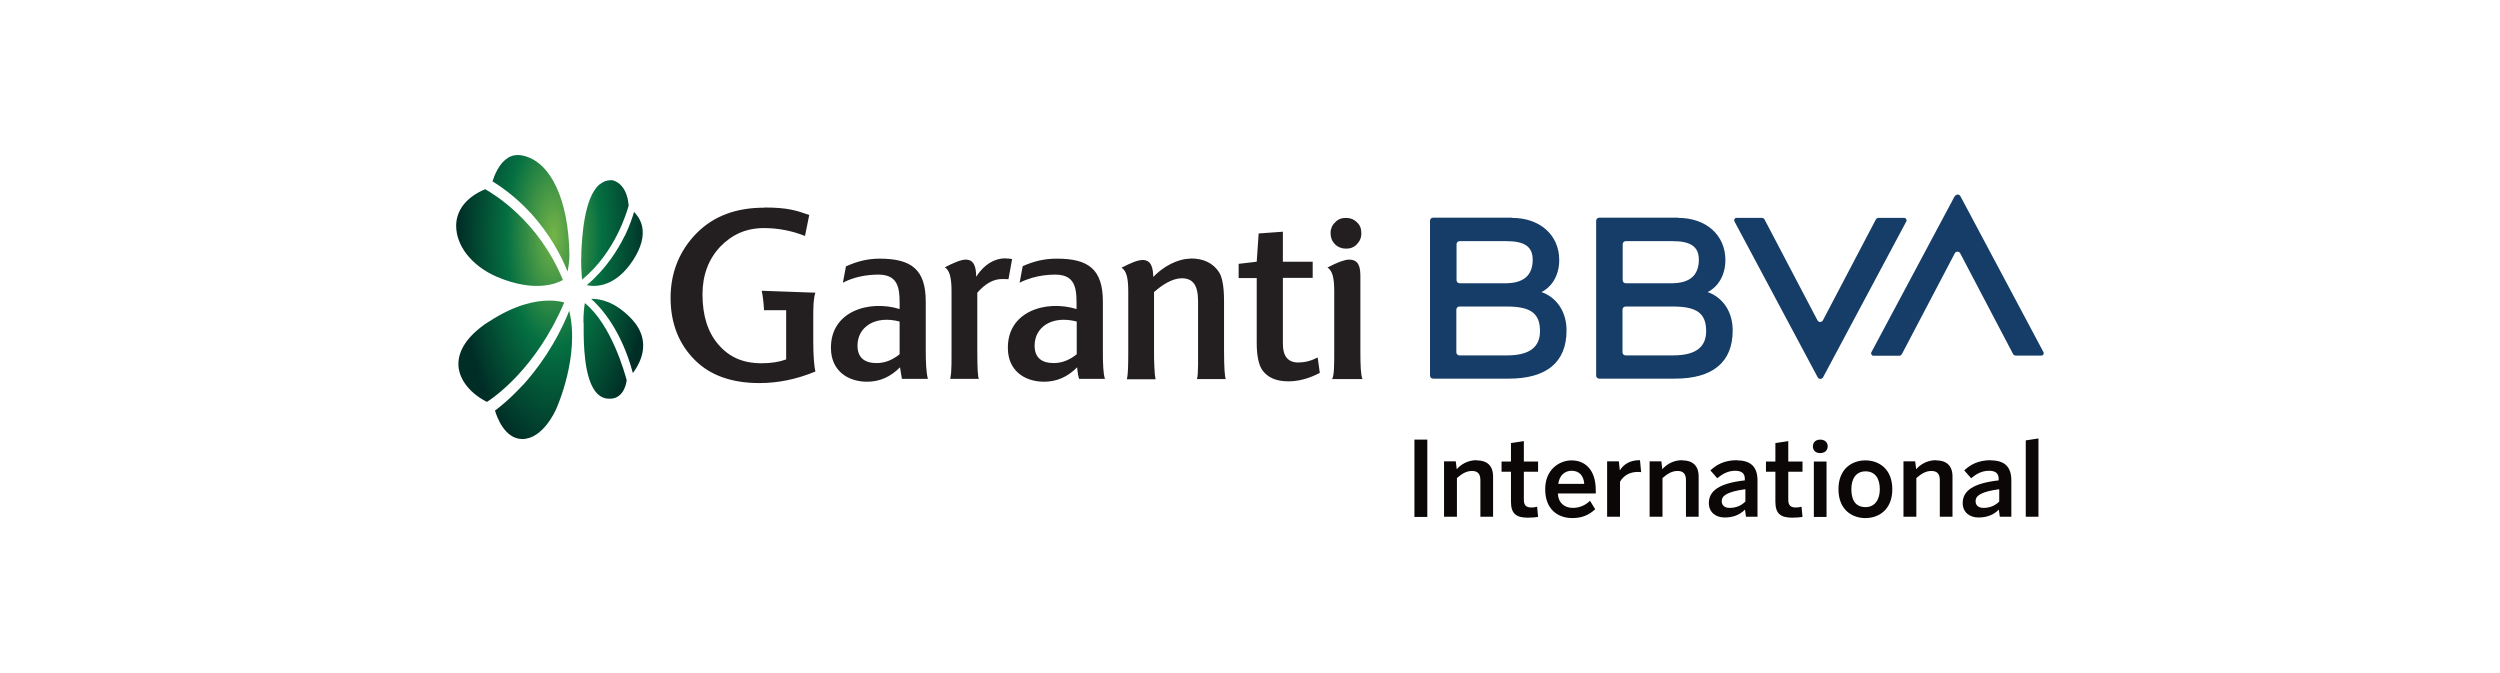 <?xml version="1.0" encoding="utf-8"?>
<svg xmlns="http://www.w3.org/2000/svg" data-name="Layer 1" id="Layer_1" viewBox="0 0 130 35">
  <defs>
    <style>
      .cls-1 {
        fill: #153d67;
      }

      .cls-1, .cls-2, .cls-3, .cls-4 {
        fill-rule: evenodd;
        stroke-width: 0px;
      }

      .cls-2 {
        fill: url(#radial-gradient);
      }

      .cls-3 {
        fill: #231f20;
      }

      .cls-5 {
        fill: none;
        opacity: 0;
        stroke: #fff;
        stroke-miterlimit: 10;
        stroke-width: .25px;
      }

      .cls-4 {
        fill: #0b0707;
      }
    </style>
    <radialGradient cx="-824.08" cy="-194.05" fx="-824.08" fy="-194.05" gradientTransform="translate(1674.36 16452.64) rotate(90) scale(19.95 -8.48)" gradientUnits="userSpaceOnUse" id="radial-gradient" r=".59">
      <stop offset="0" stop-color="#75b448"/>
      <stop offset=".49" stop-color="#057042"/>
      <stop offset="1" stop-color="#002d26"/>
    </radialGradient>
  </defs>
  <path class="cls-1" d="m87.27,11.33c1.43,0,2.45.88,2.45,2.19,0,.77-.36,1.39-.93,1.67h0l.07.02c.76.3,1.24,1.03,1.24,1.97,0,1.66-1.04,2.51-3.01,2.51h-3.93c-.09,0-.16-.07-.16-.16h0v-8.05c0-.09.07-.16.16-.16h4.12Zm-8.64,0c1.43,0,2.45.88,2.45,2.19,0,.77-.36,1.39-.93,1.67h0l.07.02c.76.3,1.24,1.03,1.24,1.97,0,1.66-1.04,2.51-3.01,2.51h-3.93c-.09,0-.16-.07-.16-.16h0v-8.05c0-.09.07-.16.16-.16h4.12Zm12.99,0c.06,0,.11.03.14.09h0l2.75,5.24c.06.11.22.11.28,0h0l2.75-5.24c.03-.05.08-.09.14-.09h1.34c.09,0,.15.1.11.18h0l-4.33,8.11c-.06.11-.22.11-.28,0h0l-4.33-8.11c-.04-.08.01-.18.11-.18h1.33Zm-4.59,4.61h-2.5c-.09,0-.16.07-.16.16h0v2.22c0,.09.07.16.16.16h2.48c1.19,0,1.71-.45,1.71-1.26,0-.94-.5-1.27-1.68-1.28h0Zm-8.64,0h-2.5c-.09,0-.16.07-.16.16h0v2.22c0,.09.07.16.16.16h2.48c1.19,0,1.71-.45,1.71-1.26,0-.94-.5-1.27-1.68-1.28h0Zm23.27-5.74c.06-.11.22-.11.28,0h0l4.32,8.11c.04.08-.01.18-.11.18h-1.33c-.06,0-.11-.03-.14-.08h0l-2.75-5.24c-.06-.11-.22-.11-.28,0h0l-2.75,5.24c-.03.05-.08.09-.14.09h-1.34c-.09,0-.15-.1-.11-.18h0l4.33-8.11Zm-14.68,2.34h-2.44c-.09,0-.16.07-.16.16h0v1.87c0,.09.07.16.16.16h2.44c.9-.02,1.36-.42,1.36-1.23,0-.71-.48-.96-1.36-.96h0Zm-8.64,0h-2.44c-.09,0-.16.07-.16.16h0v1.87c0,.09.07.16.16.16h2.44c.9-.02,1.36-.42,1.36-1.23,0-.71-.48-.96-1.36-.96h0Z" id="BBVA"/>
  <path class="cls-3" d="m39.74,10.79c1.24,0,1.68.16,2.34.39l-.22,1.09c-.68-.27-1.4-.41-2.13-.41-.93,0-1.66.33-2.28.97-.61.65-.92,1.48-.92,2.48,0,1.09.27,1.97.83,2.61.55.64,1.26.97,2.24.97.51,0,.93-.07,1.28-.2v-2.15c0-.15,0-.28,0-.41h-1.15c-.02-.38-.07-.78-.12-1.01l2.79.1c-.1.31-.11.68-.11,1.29v1.25c0,.77.05,1.3.11,1.56-.97.4-1.93.6-2.91.6-1.44,0-2.56-.4-3.36-1.2-.8-.8-1.26-1.86-1.26-3.23s.5-2.51,1.38-3.39c.88-.87,2.03-1.3,3.48-1.3Zm6,2.66c1.64,0,2.4.55,2.4,2.24h0v2.61c0,.48.02,1.06.11,1.4h-1.35l-.1-.6c-.48.49-1.06.76-1.75.75-1.01-.02-1.82-.6-1.84-1.71-.05-1.95,1.98-2.56,3.57-2.07,0-.88.06-1.79-1.1-1.79-.64,0-1.3.13-1.85.42h0l.16-.85c.59-.26,1.11-.4,1.76-.4Zm9.22,0c1.64,0,2.39.55,2.39,2.24h0v2.71c0,.47.02,1.09.11,1.3h-1.35c-.07-.22-.1-.6-.1-.6-.48.49-1.06.76-1.76.75-1.01-.02-1.82-.6-1.84-1.71-.05-1.95,1.98-2.56,3.57-2.07,0-.88.06-1.79-1.1-1.79-.4,0-.8.05-1.19.16-.23.07-.46.15-.67.26h0l.16-.86c.59-.26,1.12-.39,1.77-.39Zm11.75-1.41v1.57h1.55v.84h-1.55v3.43c0,.65.27.97.8.97.33,0,.66-.08,1.01-.26l.11.8c-.57.3-1.11.44-1.63.44-.63,0-1.07-.19-1.35-.57-.19-.26-.3-.74-.3-1.42v-3.38h-.94v-.74l.94-.11.1-1.47,1.25-.09Zm3.44,1.46c.66,0,.59.63.59,1.32v3.46c0,.7.02,1.25.11,1.43h-1.58c.11-.2.11-.68.11-1.55v-3.01c0-.73-.1-1.07-.35-1.24.49-.26.9-.41,1.11-.41Zm-8.24-.06c.68,0,1.18.24,1.49.73.07.11.12.26.16.44.06.27.09.6.09,1.02v2.54c0,1,.04,1.43.09,1.54h-1.5c.05-.12.05-.41.06-.74,0-.17,0-.36,0-.57v-2.73c0-.82-.25-1.2-.85-1.2-.47,0-1.01.33-1.44.72v3.01c0,.34,0,.66.02.93.01.26.03.46.06.59h-1.49c.06-.25.07-.75.07-1.47v-3.11c0-.76-.12-1.07-.35-1.22.53-.27.85-.4,1.1-.4.44,0,.54.39.55.88.52-.54,1.26-.95,1.95-.95Zm-9.61,0c.11,0,.23.01.33.03l-.19,1.05c-.1-.01-.2-.01-.34-.01-.43,0-.86.23-1.28.71v3.06c0,.9.03,1.32.08,1.42h-1.49c.02-.09.04-.21.05-.34.02-.25.02-.56.02-.9v-3.34c0-.69-.11-1.08-.35-1.22.43-.22.83-.4,1.09-.4.45,0,.54.42.54.89.42-.64.94-.96,1.55-.96Zm-5.52,3.28c-1.3-.34-2.19.3-2.19,1.25,0,.65.39.91,1,.91.44,0,.85-.18,1.19-.46h0v-1.71Zm9.21,0c-1.3-.34-2.19.3-2.19,1.25,0,.65.39.91,1,.91.44,0,.85-.18,1.19-.46h0v-1.71Zm14-5.39c.22,0,.41.07.57.23.16.14.23.33.23.57s-.08.41-.23.57c-.16.17-.35.23-.57.23s-.42-.08-.57-.23c-.16-.16-.23-.35-.23-.57,0-.08,0-.15.03-.22.03-.14.1-.25.21-.35.14-.16.33-.23.57-.23Z" id="Garanti"/>
  <path class="cls-4" d="m81.72,23.94c.62,0,1.26.39,1.26,1.56v.16h-1.97c.02.5.35.75.78.75.36,0,.67-.15.89-.37l.27.44c-.33.31-.7.46-1.19.46-.74,0-1.41-.44-1.41-1.5s.77-1.5,1.37-1.5Zm15.28,0c.7,0,1.4.44,1.4,1.5s-.7,1.5-1.4,1.5-1.4-.44-1.4-1.5.7-1.5,1.4-1.5Zm-6.67,0c.74,0,1.06.37,1.06,1.04v1.89h-.6l-.05-.37c-.28.28-.63.41-1.06.41-.47,0-.82-.28-.82-.75,0-.63.53-1.03,1.87-1.18v-.09c0-.27-.16-.41-.5-.41-.37,0-.66.16-.93.39l-.36-.41c.3-.28.71-.53,1.38-.53Zm13.2,0c.74,0,1.06.37,1.06,1.04v1.89h-.6l-.05-.37c-.28.28-.63.41-1.06.41-.47,0-.82-.28-.82-.75,0-.63.53-1.03,1.87-1.18v-.09c0-.27-.16-.41-.5-.41-.37,0-.66.16-.93.39l-.36-.41c.3-.28.71-.53,1.38-.53Zm-24.29-1v1.06h.74v.53h-.74v1.45c0,.31.13.41.4.41.11,0,.21-.02.29-.04l.05.53c-.08.02-.35.04-.53.04-.61,0-.88-.21-.88-.83v-1.56h-.49v-.53h.49v-.96l.66-.1Zm13.75,0v1.06h.74v.53h-.74v1.45c0,.31.13.41.4.41.11,0,.21-.02.29-.04l.05.53c-.08.02-.35.04-.53.04-.61,0-.88-.21-.88-.83v-1.56h-.49v-.53h.49v-.96l.66-.1Zm13.01-.13v4.06h-.66v-3.97l.66-.1Zm-18.51,1.13c.52,0,.84.27.84.84v2.09h-.66v-1.9c0-.32-.13-.48-.44-.48-.29,0-.53.15-.78.37v2.01h-.67v-2.88h.61l.05.41c.21-.24.56-.47,1.03-.47Zm-13.27-1.08v4.02h-.67v-4.02h.67Zm2.58,1.08c.52,0,.84.27.84.84v2.09h-.66v-1.9c0-.32-.13-.48-.44-.48-.29,0-.53.15-.78.37v2.01h-.67v-2.88h.61l.05.41c.21-.24.56-.47,1.03-.47Zm18.18.06v2.88h-.66v-2.88h.66Zm5.71-.06c.52,0,.84.27.84.84v2.09h-.66v-1.9c0-.32-.13-.48-.44-.48-.29,0-.53.15-.78.37v2.01h-.67v-2.88h.61l.05.41c.21-.24.56-.47,1.03-.47Zm-15.41,0l.06.61s-.13-.01-.17-.01c-.44,0-.75.2-.93.51v1.82h-.67v-2.88h.61l.05.47h0c.17-.27.48-.53,1.01-.53h.03Zm5.47,1.5c-.93.13-1.22.33-1.22.62,0,.23.16.35.41.35.34,0,.61-.12.82-.33v-.63Zm13.2,0c-.93.13-1.22.33-1.22.62,0,.23.16.35.41.35.34,0,.61-.12.82-.33v-.63Zm-6.94-.93c-.48,0-.74.36-.74.93s.22.93.74.93c.48,0,.74-.39.74-.93s-.23-.93-.74-.93Zm-15.29-.03c-.33,0-.63.22-.69.68h1.35c-.03-.42-.25-.68-.66-.68Zm12.93-1.62c.25,0,.39.15.39.35s-.14.35-.39.35-.38-.15-.38-.35.14-.35.38-.35Z" id="International"/>
  <path class="cls-2" d="m26.4,8.22c-.48.3-.71.96-.79,1.21h0c1.6.99,2.61,2.3,3.17,3.23h0c.37.61.61,1.14.73,1.46h0c.11-.48.1-.9.1-.91h0c-.05-2.81-.96-4.77-2.38-5.11h0c-.1-.02-.2-.04-.29-.04h0c-.19,0-.38.05-.54.15m4.76,1.39c-.79.7-.89,2.72-.93,3.48h0s0,.14,0,.14h0c-.03.46.01,1.03.04,1.32h0c1.75-1.44,2.34-3.57,2.42-3.85h0c-.1-1.21-.83-1.31-.86-1.32h0s-.05,0-.07,0h0c-.22,0-.41.08-.59.23m-7.45,2.13c0,.5.18,1.01.54,1.48h0c.38.49.92.9,1.57,1.18h0c2.02.86,3.16.33,3.44.17h0c-1.26-3.11-3.68-4.52-4.04-4.72h0c-.96.4-1.5,1.07-1.51,1.89m8.76.54c-.34.7-.96,1.71-1.97,2.56h0c.48.1,1.5.09,2.41-1.3h0c.42-.65.58-1.24.47-1.76h0c-.08-.36-.28-.61-.42-.75h0c-.07.25-.22.7-.48,1.25m-1.76,3.26c.52.46,1.58,1.63,2.18,3.87h0c.14-.19.35-.51.46-.9h0c.2-.72,0-1.39-.6-1.99h0c-.81-.82-1.54-.97-1.99-.97h0s-.04,0-.05,0m-5.32,1.19c-1.08.7-1.62,1.5-1.57,2.3h0c.05.72.6,1.42,1.48,1.87h0c.35-.22,2.56-1.73,4.02-5.17h0c-.13-.04-.4-.1-.78-.1h0c-.69,0-1.77.2-3.14,1.1m4.93.06s0,.2,0,.2h0c0,.75-.01,2.76.71,3.48h0c.18.18.39.27.64.26h0s.01,0,.01,0h0s.71.09.88-.95h0c-.09-.34-.79-2.9-2.18-4.02h0c-.03.21-.08.58-.07,1.03m-3.15,3.23c-.69.75-1.26,1.19-1.45,1.33h0c.09.31.5,1.48,1.42,1.48h0c1.08,0,1.73-1.5,1.74-1.51h0s0,0,0,0h0s0,0,0,0h0s0,0,0,0c.05-.11,1.27-2.81.7-5.16h0c-.71,1.78-1.7,3.08-2.41,3.87" id="Fill-42"/>
  <rect class="cls-5" height="35" width="130"/>
</svg>